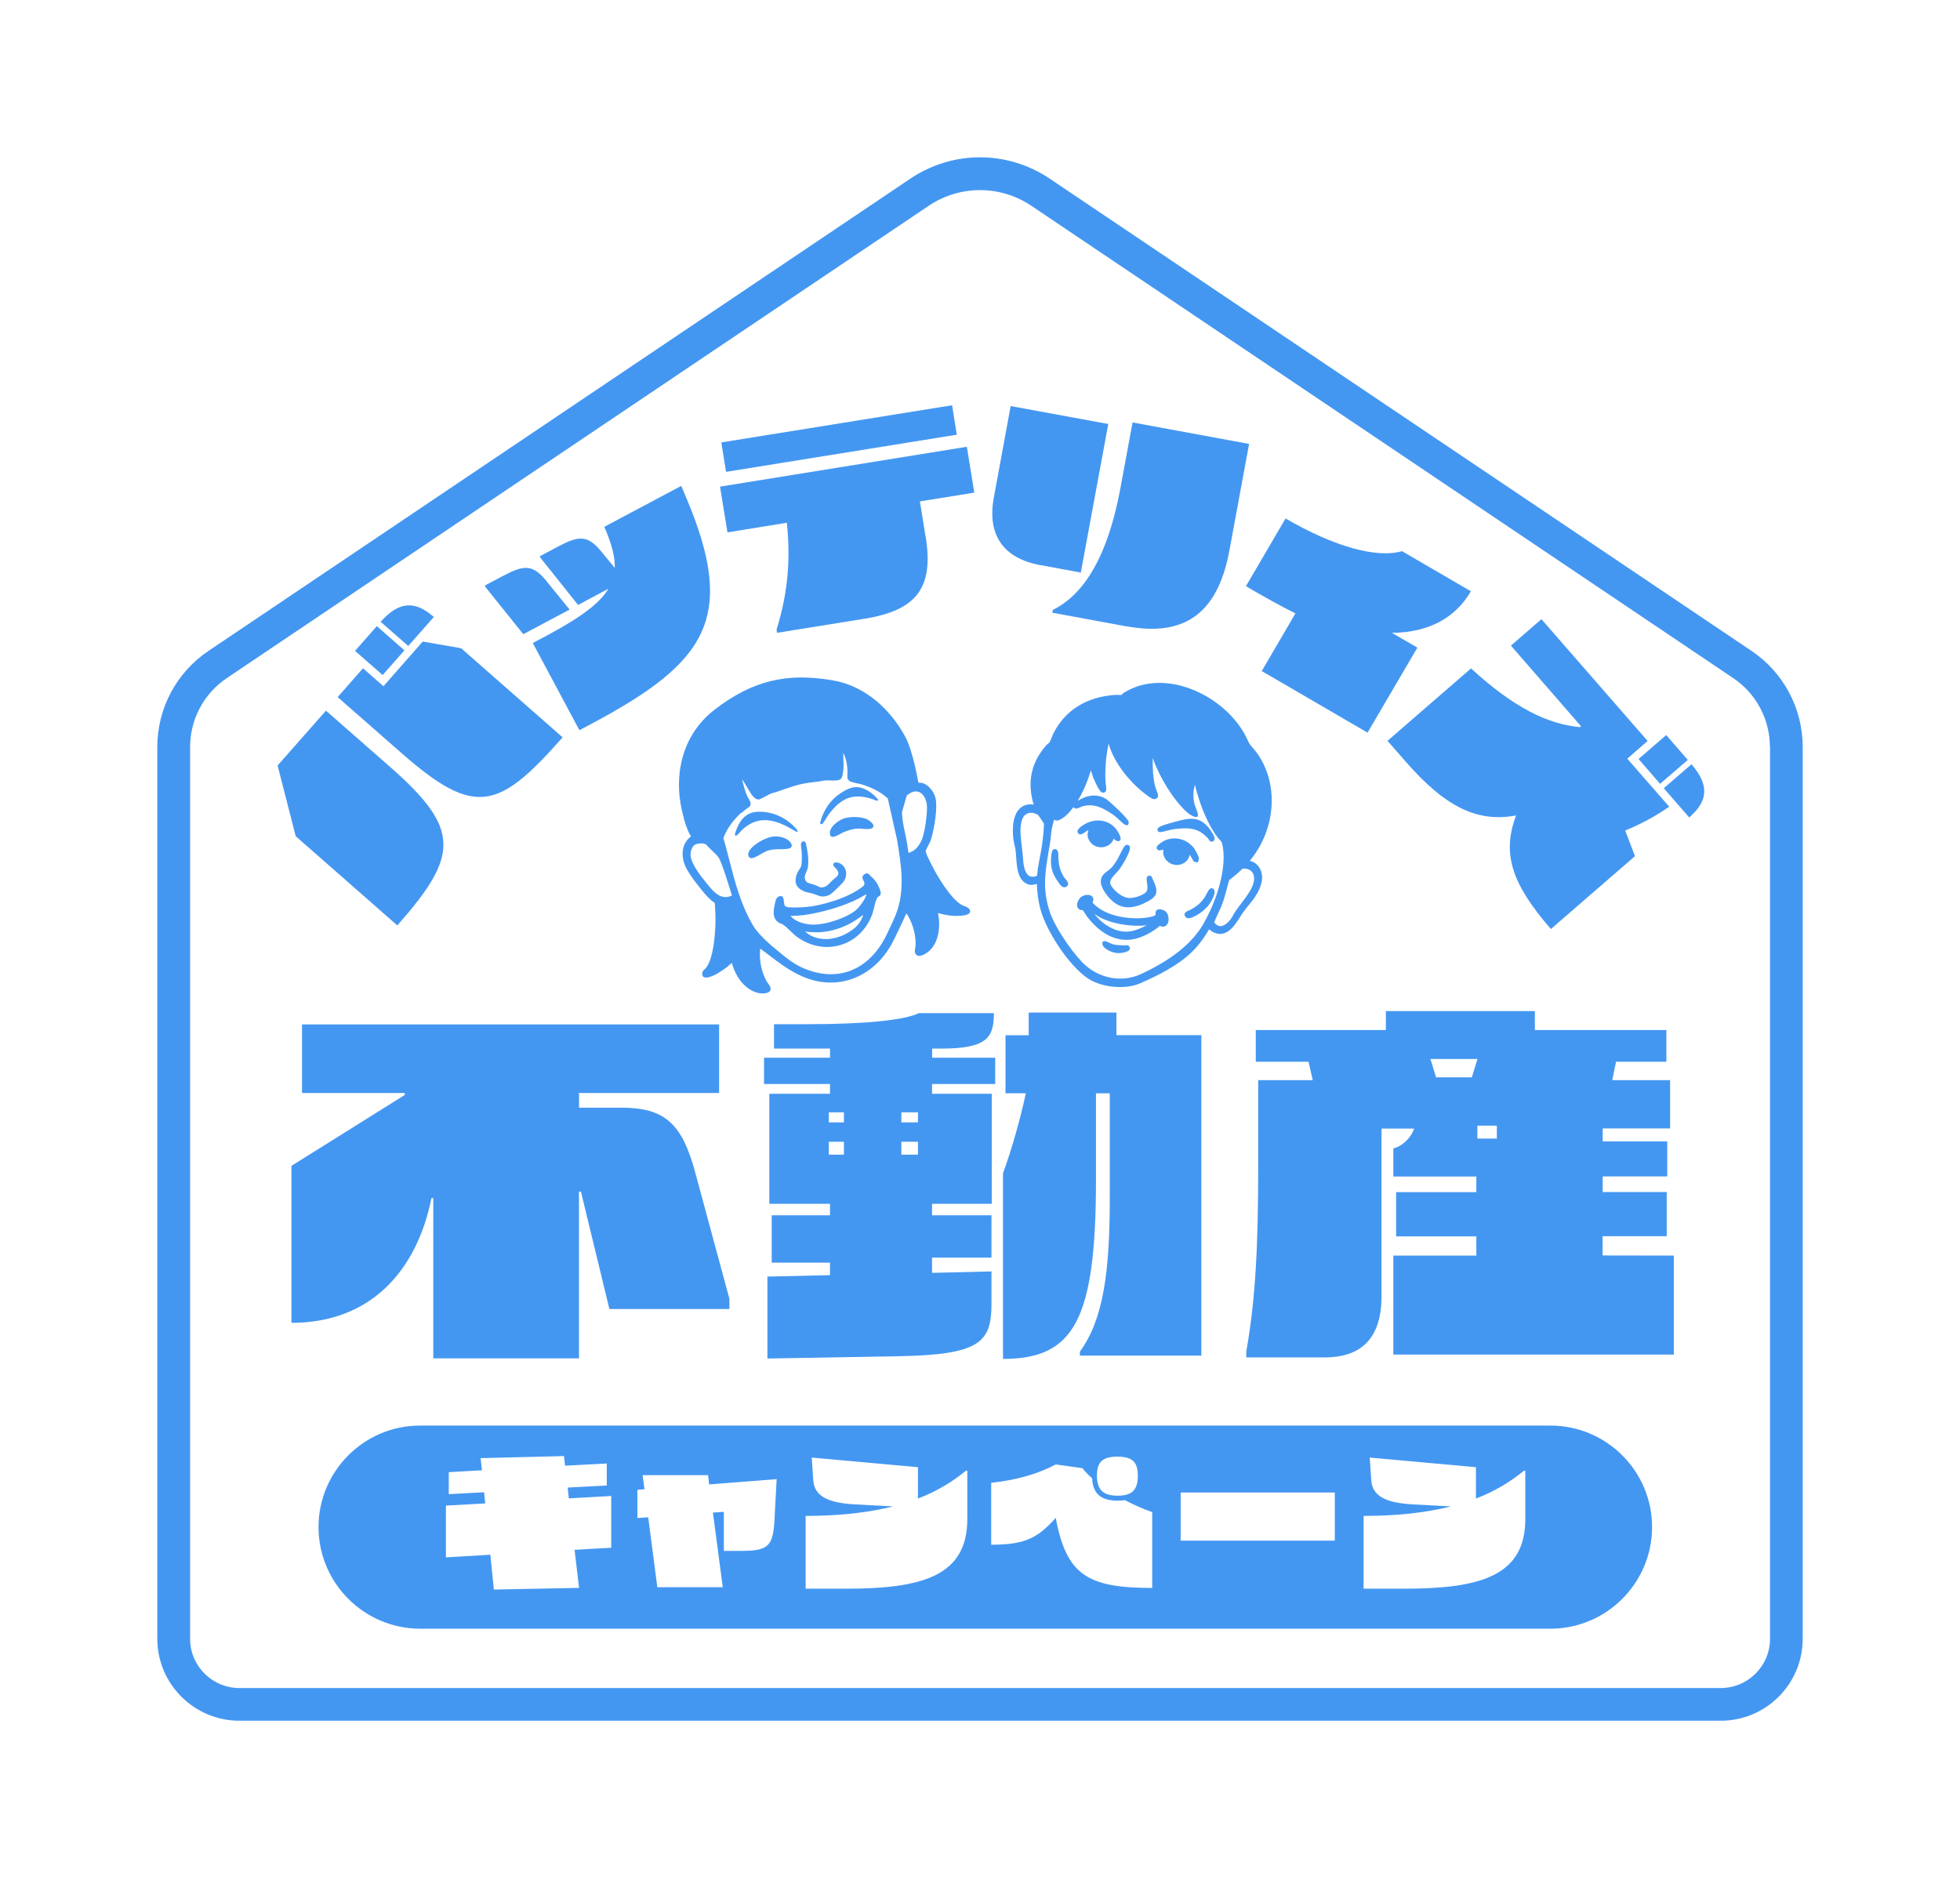 <svg width="162" height="156" viewBox="0 0 162 156" fill="none" xmlns="http://www.w3.org/2000/svg">
<g filter="url(#filter0_d_990_2916)">
<path d="M145.976 51.252L87.978 12.231C83.557 9.256 77.853 9.256 73.431 12.231L15.425 51.252C12.025 53.539 10 57.354 10 61.45V136.047C10 141.282 14.258 145.54 19.493 145.54H141.917C147.152 145.54 151.41 141.282 151.41 136.047V61.45C151.41 57.354 149.385 53.539 145.985 51.252H145.976Z" fill="white"/>
</g>
<path d="M144.769 53.801L86.762 14.767C83.26 12.414 78.74 12.414 75.243 14.767L17.231 53.801C14.581 55.58 13 58.557 13 61.752V135.447C13 139.191 16.048 142.229 19.782 142.229H142.218C145.962 142.238 149 139.191 149 135.457V61.752C149 58.562 147.419 55.585 144.769 53.801ZM146.298 135.457C146.298 137.7 144.471 139.527 142.228 139.527H19.782C17.538 139.527 15.712 137.7 15.712 135.457V61.752C15.712 59.466 16.843 57.331 18.741 56.053L76.752 17.015C78.044 16.148 79.521 15.713 81.002 15.713C82.484 15.713 83.96 16.148 85.252 17.015L143.259 56.053C145.157 57.327 146.288 59.461 146.288 61.752H146.298V135.457Z" fill="#4497F1"/>
<path d="M128.139 117.833H34.737C30.099 117.823 26.327 121.595 26.327 126.223C26.327 130.852 30.099 134.624 34.737 134.624H128.139C132.777 134.624 136.549 130.852 136.549 126.223C136.549 121.595 132.777 117.833 128.139 117.833ZM92.375 120.402C93.624 120.402 94.045 120.88 94.045 121.983C94.045 123.152 93.567 123.63 92.375 123.63C91.182 123.63 90.666 123.142 90.666 121.983C90.666 120.824 91.144 120.402 92.375 120.402ZM50.52 127.932H50.501L47.491 128.102L47.86 131.249L40.818 131.387L40.529 128.509L36.857 128.727V124.449L40.103 124.269L40.014 123.346L37.093 123.502V121.685L39.834 121.529L39.725 120.525L46.615 120.355L46.705 121.15L50.151 120.97V122.788L46.923 122.958L47.013 123.852L50.52 123.654V127.932ZM64.027 125.48V125.471C63.899 127.776 63.591 128.192 61.239 128.192H59.829V124.965L58.925 125.026L59.739 131.193H54.33L53.577 125.414L52.683 125.476V123.142L53.27 123.095L53.113 121.931H58.523L58.612 122.698L64.192 122.262L64.022 125.471L64.027 125.48ZM79.952 125.537V125.556C79.952 130.274 76.218 131.316 69.942 131.316H66.587V125.301C69.554 125.301 71.902 124.993 73.814 124.515L70.605 124.345C68.362 124.217 67.306 123.62 67.221 122.366L67.093 120.478L75.872 121.273V123.867C77.59 123.209 78.84 122.376 79.843 121.562H79.952V125.542V125.537ZM95.233 131.245V131.254C89.871 131.254 88.144 130.18 87.259 125.457C85.749 127.175 84.646 127.681 81.925 127.681V122.565C83.941 122.347 85.74 121.86 87.259 121.046L89.474 121.354C89.672 121.633 89.952 121.907 90.269 122.196C90.33 123.455 90.993 124.042 92.375 124.042C92.592 124.042 92.791 124.023 92.971 123.994C93.724 124.392 94.509 124.737 95.233 124.988V131.245ZM110.325 127.345H97.585V123.365H110.325V127.345ZM126.071 125.537V125.556C126.071 130.274 122.337 131.316 116.061 131.316H112.706V125.301C115.673 125.301 118.021 124.993 119.932 124.515L116.724 124.345C114.481 124.217 113.425 123.62 113.34 122.366L113.212 120.478L121.991 121.273V123.867C123.709 123.209 124.958 122.376 125.962 121.562H126.071V125.542V125.537Z" fill="#4497F1"/>
<path d="M66.724 84.657H63.975V86.673H68.603V87.43H63.151V89.603H68.603V90.407H63.587V99.503H68.603V100.454H63.785V104.368H68.603V105.4L63.43 105.518V112.291L74.301 112.101C81.045 111.983 81.949 110.918 81.949 107.761V105.092L77.037 105.211V103.952H81.949V100.454H77.037V99.503H81.973V90.407H77.037V89.603H82.257V87.43H77.046V86.673H77.789C81.594 86.673 82.148 85.76 82.148 83.744H75.943C74.77 84.312 71.632 84.657 66.719 84.657H66.724ZM69.753 95.443H68.504V94.373H69.753V95.443ZM69.753 92.773H68.504V91.941H69.753V92.773ZM75.872 95.443H74.5V94.373H75.872V95.443ZM75.872 92.773H74.5V91.941H75.872V92.773Z" fill="#4497F1"/>
<path d="M89.256 111.708V112.054H99.294V85.561H92.275V83.696H85.025V85.57H83.108V90.365H84.788C84.311 92.608 83.605 95.04 82.9 96.985V112.324C88.787 112.324 90.586 109.096 90.586 97.487V90.369H91.726V99.049C91.726 105.017 91.22 109.049 89.256 111.718V111.708Z" fill="#4497F1"/>
<path d="M35.66 99.03H35.811V112.277H47.855V98.495H48.016L50.368 108.197H60.288V107.355L57.467 96.929C56.374 92.849 54.926 91.557 51.353 91.557H47.86V90.346H59.436V84.676H24.964V90.346H33.454V90.507L24.088 96.366V109.342C30.61 109.342 34.443 105.074 35.664 99.025L35.66 99.03Z" fill="#4497F1"/>
<path d="M132.46 102.182H137.76V98.529H132.469V97.237H137.803V94.345H132.469V93.275H138.039V89.281H133.255L133.572 87.762H137.732V85.14H126.861V83.574H114.547V85.14H103.794V87.762H108.153L108.503 89.281H103.993V96.513C103.993 102.726 103.794 107.327 103.009 111.704V112.201H109.483C112.067 112.201 114.187 111.051 114.187 107.137V93.285H116.889C116.653 93.962 115.986 94.733 115.162 94.922V97.246H122.024V98.538H115.394V102.192H122.024V103.782H115.162V111.964H138.347V103.782L132.46 103.772V102.182ZM121.646 89.049H118.697L118.229 87.53H122.119L121.65 89.049H121.646ZM123.719 94.113H122.109V93.044H123.719V94.113Z" fill="#4497F1"/>
<path d="M56.516 67.648C56.672 68.159 56.828 68.689 57.112 69.13C56.985 69.248 56.838 69.338 56.663 69.631C56.379 70.095 56.341 70.758 56.563 71.397C56.762 72.002 57.505 72.968 58.092 73.682C58.404 74.056 58.688 74.388 59.062 74.615C59.081 74.686 59.109 74.889 59.129 75.5V75.547C59.176 76.815 59.01 79.13 58.381 79.972C58.352 80.01 58.315 80.043 58.272 80.081C58.144 80.199 57.959 80.384 58.073 80.668C58.172 80.852 58.475 80.795 58.565 80.776C59.034 80.668 59.673 80.256 60.075 79.944C60.184 79.854 60.293 79.759 60.397 79.669C60.425 79.641 60.463 79.612 60.487 79.589C60.723 80.412 61.097 81.061 61.623 81.519C61.954 81.813 62.456 82.097 62.976 82.116C63.066 82.116 63.17 82.116 63.26 82.097C63.34 82.087 63.591 82.04 63.672 81.851C63.752 81.657 63.615 81.468 63.478 81.273C63.43 81.217 63.397 81.155 63.359 81.098C62.986 80.431 62.782 79.589 62.81 78.775C62.81 78.666 62.82 78.528 62.839 78.41C63.113 78.614 63.378 78.803 63.634 79.007C64.476 79.645 65.262 80.242 66.284 80.696C69.247 82.012 72.375 80.767 73.889 77.667C74.263 76.91 74.5 76.399 74.822 75.703L74.921 75.495C74.959 75.542 74.992 75.604 75.039 75.68C75.451 76.375 75.707 77.326 75.678 78.093C75.678 78.159 75.669 78.24 75.65 78.311C75.612 78.538 75.574 78.784 75.74 78.931C75.905 79.068 76.142 78.988 76.222 78.959C76.469 78.879 76.686 78.704 76.8 78.604C77.623 77.861 77.751 76.522 77.524 75.467C78.002 75.604 78.447 75.684 78.859 75.703C78.986 75.703 80.046 75.751 80.165 75.41C80.274 75.107 79.871 74.951 79.635 74.861C79.568 74.832 79.507 74.814 79.478 74.794C78.527 74.236 77.429 72.353 76.984 71.449L76.904 71.283C76.767 71.018 76.582 70.653 76.521 70.412C76.507 70.374 76.507 70.346 76.521 70.322C76.549 70.213 76.629 70.057 76.715 69.901C76.786 69.764 76.861 69.627 76.909 69.499C77.193 68.685 77.557 66.692 77.292 65.85C77.117 65.291 76.535 64.624 75.91 64.7C75.91 64.7 75.461 62.059 74.812 60.871C73.596 58.652 71.537 56.702 68.844 56.238C64.987 55.571 62.153 56.276 59.062 58.661C56.175 60.89 55.598 64.496 56.53 67.648H56.516ZM74.94 65.769C75.001 65.698 75.266 65.523 75.361 65.486C75.617 65.386 75.844 65.396 76.047 65.504C76.322 65.661 76.53 66.016 76.596 66.446C76.696 67.076 76.431 68.936 76.147 69.508C75.872 70.076 75.517 70.403 75.087 70.488C75.02 69.986 74.95 69.546 74.874 69.182L74.803 68.846C74.675 68.24 74.576 67.767 74.547 67.147L74.94 65.774V65.769ZM61.272 67.175L61.282 67.194C61.329 67.147 61.419 67.085 61.509 67.005C61.911 66.683 61.977 66.692 62.02 66.565C62.091 66.366 61.973 66.181 61.883 66.025C61.845 65.968 61.817 65.907 61.793 65.859C61.575 65.467 61.4 64.7 61.343 64.406C61.343 64.406 61.571 64.771 61.637 64.88C61.736 65.045 61.831 65.202 61.93 65.372C62.138 65.736 62.422 66.139 62.754 66.077C62.929 66.011 63.108 65.912 63.293 65.812C63.478 65.713 63.667 65.604 63.833 65.556C64.178 65.467 64.519 65.344 64.855 65.225C65.366 65.05 65.896 64.87 66.436 64.766C66.691 64.719 66.947 64.686 67.193 64.657C67.486 64.62 67.789 64.586 68.097 64.52C68.215 64.492 68.418 64.501 68.617 64.511C68.953 64.52 69.275 64.53 69.45 64.421C69.644 64.302 69.706 63.782 69.725 63.37C69.725 63.214 69.706 62.391 69.696 62.234C70.018 62.783 70.061 63.597 70.042 64.037C70.042 64.184 69.994 64.378 70.189 64.53C70.25 64.586 70.245 64.61 70.837 64.747C71.021 64.785 71.182 64.818 71.258 64.847C71.854 65.031 72.701 65.367 73.378 65.997L74.135 69.371C74.5 71.491 74.765 73.403 74.183 75.197C74.017 75.698 73.852 76.049 73.662 76.46C73.582 76.635 73.487 76.815 73.397 77.019C72.153 79.797 69.867 81.032 67.292 80.336C65.977 79.981 65.234 79.404 64.154 78.481C63.823 78.216 62.73 77.312 62.261 76.527C61.249 74.847 60.742 72.897 60.26 71.013C60.113 70.436 59.957 69.844 59.791 69.267C60.127 68.353 60.78 67.62 61.263 67.175H61.272ZM58.811 70.266C59.029 70.474 59.261 70.687 59.398 70.885C59.517 71.07 59.72 71.6 60.004 72.447C60.122 72.802 60.241 73.195 60.359 73.573L60.496 74.033H60.477C60.477 74.033 60.42 74.052 60.397 74.061C60.222 74.127 60.094 74.16 59.905 74.151C59.285 74.104 58.835 73.54 58.433 73.043L58.376 72.972C57.983 72.49 57.16 71.472 57.079 70.734C57.051 70.431 57.188 69.92 57.481 69.802C57.638 69.735 57.813 69.712 57.983 69.712C58.111 69.712 58.229 69.74 58.338 69.783C58.475 69.948 58.651 70.105 58.811 70.266Z" fill="#4497F1"/>
<path d="M71.949 72.395L71.958 72.414C71.958 72.414 71.911 72.367 71.902 72.348C71.845 72.281 71.783 72.201 71.665 72.191H71.656C71.547 72.191 71.442 72.258 71.391 72.31C71.196 72.475 71.32 72.674 71.371 72.792C71.4 72.84 71.419 72.882 71.428 72.911C71.485 73.157 71.409 73.214 71.154 73.394C69.994 74.255 67.77 74.913 66.426 74.984C66.114 75.003 65.29 75.05 65.001 74.955C64.855 74.908 64.826 74.818 64.798 74.562C64.788 74.435 64.77 74.297 64.718 74.17L64.68 74.099L64.599 74.08C64.197 74.009 64.107 74.425 64.06 74.619V74.666C63.941 75.144 63.757 75.949 64.443 76.304C64.49 76.332 64.533 76.342 64.571 76.351C64.59 76.351 64.618 76.361 64.628 76.37C64.855 76.498 65.077 76.706 65.314 76.938C65.522 77.137 65.745 77.359 65.981 77.516C66.677 77.989 67.444 78.244 68.22 78.273C68.669 78.292 69.124 78.225 69.554 78.088C70.723 77.714 71.646 76.791 72.096 75.566C72.143 75.438 72.186 75.253 72.233 75.064C72.313 74.719 72.432 74.241 72.578 74.122C72.616 74.103 72.678 74.084 72.725 74.032C72.862 73.876 72.772 73.611 72.659 73.356C72.503 72.982 72.304 72.698 71.944 72.395H71.949ZM70.614 76.721C69.71 77.487 68.239 77.965 66.984 77.317C66.913 77.279 66.691 77.123 66.521 76.986C66.549 76.986 66.568 76.986 66.587 76.995C66.686 77.014 66.786 77.033 66.843 77.033C67.813 77.123 68.627 77.004 69.549 76.659C70.155 76.432 70.728 76.091 71.353 75.618C71.206 76.067 70.96 76.441 70.619 76.725L70.614 76.721ZM71.447 74.331C71.263 74.662 70.927 75.107 70.633 75.32C69.739 75.959 67.945 76.564 66.805 76.399C66.54 76.361 65.716 76.205 65.342 75.703C65.688 75.703 66.066 75.684 66.487 75.632C67.997 75.419 69.796 74.879 70.974 74.269C71.031 74.241 71.102 74.198 71.192 74.141V74.151C71.3 74.084 71.504 73.957 71.613 73.914C71.594 74.023 71.513 74.217 71.447 74.335V74.331Z" fill="#4497F1"/>
<path d="M65.186 69.48H65.195C64.755 69.134 64.107 69.058 63.577 69.215C63.047 69.371 62.176 69.863 61.921 70.355C61.745 70.691 61.892 70.923 62.105 70.933C62.399 70.952 63.085 70.431 63.43 70.322C64.05 70.123 64.547 70.242 65.12 70.156C65.593 70.09 65.475 69.716 65.186 69.48Z" fill="#4497F1"/>
<path d="M71.656 67.714C71.163 67.497 70.359 67.487 69.838 67.624C69.37 67.752 68.622 68.282 68.594 68.803C68.546 69.56 69.389 68.931 69.692 68.803C70.046 68.647 70.477 68.51 70.861 68.49C71.182 68.472 71.821 68.609 72.086 68.453H72.077C72.46 68.225 71.821 67.795 71.656 67.71V67.714Z" fill="#4497F1"/>
<path d="M65.872 72.21C65.607 72.935 65.792 73.389 66.459 73.673C66.625 73.744 66.781 73.772 66.923 73.801C67.013 73.82 67.108 73.838 67.197 73.867C67.316 73.905 67.406 73.938 67.5 73.976C67.656 74.042 67.803 74.094 67.983 74.103C68.13 74.103 68.314 74.075 68.532 73.985C68.731 73.905 69.427 73.2 69.455 73.162C69.682 72.935 69.919 72.698 69.938 72.267C69.966 71.837 69.71 71.453 69.308 71.316C69.27 71.307 68.996 71.217 68.896 71.373C68.877 71.401 68.825 71.501 68.953 71.638C69.256 71.96 69.356 72.088 69.256 72.334C69.218 72.414 69.109 72.509 69.01 72.589C68.948 72.636 68.892 72.679 68.844 72.726L68.66 72.911C68.442 73.138 68.276 73.313 67.955 73.351C67.817 73.37 67.718 73.313 67.59 73.252C67.524 73.214 67.453 73.185 67.382 73.162C67.273 73.124 67.169 73.086 67.07 73.062C66.715 72.963 66.54 72.906 66.511 72.495C66.511 72.376 66.578 72.229 66.639 72.083C66.686 71.983 66.729 71.874 66.757 71.77C66.786 71.652 66.795 71.486 66.805 71.34C66.824 70.772 66.748 70.388 66.606 69.683C66.578 69.636 66.54 69.546 66.421 69.537C66.303 69.527 66.213 69.664 66.204 69.773C66.194 69.882 66.213 70.019 66.232 70.157C66.242 70.237 66.26 70.313 66.26 70.384C66.27 70.668 66.308 71.406 66.194 71.657C66.156 71.728 66.114 71.803 66.057 71.874H66.066C65.991 71.983 65.92 72.092 65.872 72.215V72.21Z" fill="#4497F1"/>
<path d="M60.818 69.068V69.078C60.818 69.078 60.889 69.049 60.908 69.04C60.974 68.993 61.074 68.884 61.182 68.765C61.272 68.666 61.358 68.567 61.428 68.51C62.46 67.625 63.53 67.559 65.011 68.292C65.12 68.349 65.229 68.41 65.342 68.477C65.451 68.543 65.57 68.614 65.678 68.671C65.678 68.671 65.688 68.671 65.697 68.68C65.797 68.737 65.901 68.789 65.934 68.728C65.934 68.728 65.934 68.619 65.74 68.425L65.711 68.396C64.869 67.492 63.672 67.014 62.503 67.109C61.746 67.175 61.197 67.667 60.846 68.619V68.638C60.737 68.893 60.719 69.011 60.775 69.059C60.785 69.068 60.804 69.078 60.813 69.078L60.818 69.068Z" fill="#4497F1"/>
<path d="M67.836 68.117L67.855 68.108C67.855 68.108 67.893 68.126 67.903 68.126C67.921 68.126 67.95 68.126 67.959 68.108C68.068 67.999 68.172 67.824 68.272 67.658C68.347 67.549 68.409 67.44 68.475 67.346C69.545 65.912 70.524 65.552 72.077 66.039C72.096 66.039 72.133 66.058 72.167 66.077C72.37 66.158 72.531 66.224 72.578 66.144L72.597 66.115L72.578 66.096C72.223 65.637 71.58 65.145 70.922 65.064C70.463 65.008 69.89 65.24 69.213 65.751C68.362 66.409 67.959 67.331 67.789 67.999C67.77 68.055 67.808 68.098 67.846 68.117H67.836Z" fill="#4497F1"/>
<path d="M103.785 62.102C103.695 61.983 103.61 61.893 103.529 61.799C103.383 61.633 103.264 61.505 103.165 61.269C102.299 59.248 100.24 57.483 97.926 56.773C96.08 56.205 94.287 56.38 92.891 57.265C92.853 57.284 92.82 57.322 92.772 57.364C92.744 57.393 92.701 57.431 92.692 57.44C92.654 57.45 92.502 57.44 92.398 57.44H92.152C89.81 57.596 88.002 58.727 87.06 60.639C87.013 60.72 86.98 60.833 86.932 60.952C86.866 61.108 86.805 61.273 86.743 61.363C86.724 61.382 86.677 61.43 86.634 61.463C86.577 61.501 86.535 61.543 86.497 61.581C85.281 62.953 84.907 64.496 85.371 66.29C85.389 66.347 85.408 66.399 85.427 66.446C85.427 66.465 85.446 66.484 85.446 66.503C84.983 66.437 84.604 66.541 84.311 66.806C83.553 67.501 83.709 69.002 83.771 69.437C83.79 69.584 83.828 69.731 83.861 69.877C83.899 70.024 83.927 70.161 83.941 70.308C83.96 70.464 83.979 70.653 83.989 70.866C84.045 71.652 84.107 72.622 84.793 73.015C85.139 73.209 85.389 73.143 85.645 73.072C85.664 73.072 85.683 73.062 85.702 73.053C85.721 73.767 85.811 74.463 85.986 75.121C86.487 77.042 88.598 80.223 90.245 81.065C90.922 81.41 91.755 81.586 92.559 81.586C93.17 81.586 93.776 81.486 94.268 81.264C94.897 80.989 95.787 80.578 96.487 80.166C97.94 79.314 98.939 78.519 99.933 76.82C99.971 76.848 99.994 76.867 100.023 76.881C100.103 76.938 100.179 77 100.217 77.019C101.334 77.615 102.001 76.569 102.484 75.812C102.555 75.694 102.63 75.585 102.701 75.481C102.867 75.244 103.042 75.022 103.212 74.813C103.652 74.274 104.064 73.763 104.263 72.968C104.391 72.466 104.291 71.955 103.998 71.586C103.813 71.359 103.572 71.217 103.298 71.15C105.508 68.491 105.73 64.653 103.79 62.106L103.785 62.102ZM86.194 69.286C86.128 69.962 86.01 70.573 85.882 71.221L85.792 71.713C85.773 71.803 85.763 71.922 85.754 72.035C85.744 72.172 85.735 72.31 85.716 72.376C85.697 72.395 85.607 72.442 85.498 72.457C85.304 72.494 85.153 72.457 85.016 72.367C84.788 72.192 84.632 71.789 84.585 71.278C84.556 70.876 84.514 70.483 84.467 70.081C84.429 69.726 84.386 69.366 84.358 69.011C84.311 68.424 84.377 67.686 84.722 67.355H84.751C84.869 67.237 85.025 67.18 85.205 67.18C85.252 67.18 85.304 67.18 85.352 67.189C85.479 67.208 85.744 67.308 85.811 67.374C85.858 67.43 86.251 68.013 86.279 68.069C86.279 68.107 86.308 68.282 86.199 69.286H86.194ZM99.488 76.328C98.555 77.956 96.856 79.328 94.296 80.516C92.678 81.264 90.723 80.871 89.431 79.517C88.451 78.495 87.088 76.474 86.715 75.211C86.175 73.412 86.374 72.206 86.648 70.521C86.696 70.256 86.738 69.981 86.786 69.688C86.814 69.513 86.833 69.333 86.852 69.148C86.88 68.931 86.899 68.718 86.932 68.519C86.98 68.263 87.051 67.998 87.131 67.733L87.15 67.752C87.188 67.8 87.268 67.852 87.434 67.809L87.424 67.828C87.926 67.681 88.414 67.142 88.731 66.702L88.769 66.782L88.835 66.811C88.953 66.867 89.109 66.811 89.337 66.702C89.374 66.683 89.412 66.664 89.426 66.664C90.425 66.342 91.253 66.829 92.025 67.359C92.209 67.487 92.365 67.634 92.507 67.771C92.635 67.89 92.763 68.008 92.9 68.117C92.947 68.155 93.009 68.188 93.108 68.207H93.217L93.264 68.117C93.321 67.998 93.283 67.918 93.255 67.861C93.08 67.506 91.802 66.328 91.509 66.105C90.86 65.642 90.056 65.642 89.223 66.105C89.175 66.134 89.124 66.162 89.076 66.195C89.516 65.466 89.881 64.615 90.165 63.682L90.368 64.312C90.425 64.411 90.468 64.51 90.515 64.624C90.591 64.78 90.662 64.946 90.742 65.088C90.742 65.088 90.941 65.41 90.988 65.443C91.04 65.49 91.144 65.533 91.234 65.514C91.3 65.504 91.353 65.466 91.39 65.414C91.457 65.325 91.442 65.159 91.39 64.738C91.381 64.657 91.371 64.582 91.371 64.539C91.324 63.578 91.409 62.528 91.627 61.468C92.096 63.114 93.411 64.624 94.424 65.443C94.746 65.698 95.091 65.963 95.266 66.03C95.366 66.067 95.479 66.058 95.569 66.011C95.64 65.973 95.697 65.902 95.716 65.817C95.735 65.736 95.707 65.632 95.569 65.268C95.531 65.159 95.493 65.069 95.479 65.012C95.295 64.283 95.262 63.46 95.276 62.636L95.347 62.854C95.829 64.151 96.899 66.034 98.082 67.113C98.328 67.341 98.721 67.563 98.906 67.535C99.152 67.487 98.925 66.995 98.84 66.787C98.603 66.21 98.565 65.481 98.769 64.865C98.858 65.296 98.977 65.689 99.09 66.025C99.336 66.811 99.885 68.273 100.709 69.3C100.766 69.376 100.818 69.418 100.856 69.466C100.936 69.546 100.974 69.574 101.012 69.74C101.485 71.624 100.553 74.477 99.483 76.323L99.488 76.328ZM103.638 72.835C103.539 73.436 103.018 74.113 102.559 74.719C102.413 74.917 102.266 75.102 102.148 75.277C102.077 75.376 102.01 75.485 101.953 75.599C101.883 75.727 101.816 75.845 101.736 75.954C101.452 76.337 101.139 76.55 100.874 76.55C100.69 76.55 100.52 76.451 100.354 76.247C100.453 75.982 100.581 75.717 100.699 75.452C100.827 75.178 100.964 74.903 101.064 74.6C101.192 74.245 101.291 73.871 101.386 73.512C101.452 73.256 101.523 72.991 101.603 72.736C101.987 72.452 102.36 72.13 102.711 71.794C103.023 71.775 103.288 71.86 103.454 72.04C103.629 72.225 103.69 72.509 103.638 72.835Z" fill="#4497F1"/>
<path d="M96.27 75.287C96.17 75.221 95.957 75.159 95.839 75.159C95.74 75.159 95.64 75.187 95.583 75.249C95.493 75.348 95.503 75.476 95.512 75.571V75.627C95.512 75.627 95.432 75.746 94.826 75.836C93.7 76.02 92.001 75.836 90.922 75.131C90.737 75.012 90.411 74.757 90.321 74.629V74.539C90.349 74.482 90.382 74.411 90.368 74.312C90.349 74.175 90.269 74.066 90.131 74.009C89.885 73.91 89.526 74.009 89.374 74.127C89.209 74.246 89.029 74.539 89.019 74.785C89.019 74.922 89.057 75.031 89.147 75.116C89.265 75.225 89.365 75.225 89.431 75.225H89.478C89.535 75.263 89.663 75.471 89.724 75.571C89.772 75.642 89.814 75.708 89.843 75.755C90.439 76.531 91.561 77.686 93.099 77.686C93.439 77.686 93.794 77.629 94.159 77.502C94.76 77.303 95.385 76.943 95.877 76.522C95.943 76.569 96.061 76.631 96.232 76.579C96.416 76.522 96.544 76.361 96.577 76.12C96.624 75.826 96.52 75.433 96.274 75.287H96.27ZM93.591 76.948C92.431 77.232 91.177 76.489 90.444 75.533C91.485 76.319 93.378 76.612 94.623 76.494H94.632C94.679 76.494 94.731 76.484 94.779 76.475C94.395 76.688 93.993 76.849 93.591 76.953V76.948Z" fill="#4497F1"/>
<path d="M91.854 71.728L91.845 71.737C91.764 71.827 91.651 71.913 91.551 71.984C91.267 72.197 90.955 72.443 90.983 72.935C91.012 73.394 91.495 74.042 91.797 74.34C92.275 74.823 92.777 74.998 93.26 74.998C93.818 74.998 94.377 74.771 94.888 74.497C95.446 74.194 95.721 73.91 95.508 73.209L95.205 72.504C95.186 72.447 95.139 72.405 95.087 72.386C95.058 72.386 94.93 72.357 94.859 72.424C94.741 72.542 94.769 72.727 94.803 72.963C94.84 73.238 94.892 73.569 94.713 73.749C94.419 74.042 93.624 74.288 93.194 74.213C92.692 74.132 92.048 73.593 91.821 73.171C91.646 72.85 91.878 72.566 92.242 72.173C92.351 72.055 92.451 71.946 92.536 71.837C92.801 71.472 93.26 70.687 93.378 70.237C93.444 70.01 93.35 69.882 93.25 69.844C93.203 69.826 93.037 69.778 92.886 70.029C92.768 70.228 92.668 70.422 92.573 70.616C92.375 71.009 92.19 71.373 91.849 71.733L91.854 71.728Z" fill="#4497F1"/>
<path d="M89.175 68.94H89.166C89.332 69.03 89.531 68.893 89.725 68.756C89.772 68.718 89.814 68.689 89.843 68.675C89.881 68.656 89.914 68.637 89.961 68.618C89.881 68.846 89.852 69.092 89.98 69.385C90.165 69.787 90.567 70.034 91.002 70.034C91.083 70.034 91.168 70.034 91.258 70.005C91.651 69.925 91.944 69.664 92.053 69.309C92.1 69.366 92.143 69.428 92.219 69.466C92.365 69.546 92.474 69.555 92.559 69.484C92.659 69.395 92.649 69.229 92.512 68.954C92.247 68.396 91.797 68.013 91.244 67.875C90.633 67.719 89.961 67.875 89.398 68.287C89.052 68.543 89.052 68.689 89.062 68.746C89.062 68.817 89.109 68.893 89.18 68.94H89.175Z" fill="#4497F1"/>
<path d="M98.314 70.63C98.38 70.72 98.442 70.819 98.499 70.923C98.546 71.004 98.589 71.089 98.645 71.169L98.683 71.217L98.986 71.293L99.043 71.184C99.071 71.127 99.09 71.065 99.09 70.999C99.109 70.781 98.769 70.232 98.735 70.176C98.139 69.314 96.989 69.049 96.114 69.556C96.114 69.556 95.664 69.84 95.621 69.977C95.574 70.114 95.621 70.195 95.669 70.223C95.778 70.332 95.953 70.289 96.151 70.223H96.161C96.104 70.498 96.161 70.781 96.336 71.018C96.549 71.321 96.904 71.496 97.268 71.496C97.358 71.496 97.462 71.487 97.562 71.458C97.973 71.349 98.267 71.046 98.328 70.635L98.314 70.63Z" fill="#4497F1"/>
<path d="M95.986 68.765H95.995C96.161 68.737 96.317 68.699 96.473 68.656C96.672 68.609 96.875 68.557 97.084 68.529C98.234 68.401 99.057 68.391 99.89 69.352C99.9 69.39 99.918 69.442 99.971 69.489C100.027 69.546 100.098 69.57 100.155 69.57C100.193 69.57 100.226 69.56 100.264 69.541C100.363 69.485 100.411 69.357 100.382 69.229C100.354 69.092 100.108 68.699 100.07 68.642C99.185 67.364 98.257 67.62 97.098 67.928L96.98 67.965C95.773 68.287 95.673 68.415 95.664 68.571C95.664 68.633 95.683 68.689 95.73 68.727C95.811 68.803 95.924 68.784 95.986 68.765Z" fill="#4497F1"/>
<path d="M99.961 73.493L99.971 73.503C99.904 73.559 99.833 73.678 99.696 73.943C99.644 74.052 99.587 74.141 99.549 74.198C99.218 74.691 98.854 74.956 98.333 75.23C98.314 75.239 98.286 75.249 98.262 75.258C98.144 75.306 97.978 75.367 97.921 75.514C97.902 75.571 97.893 75.651 97.95 75.741C97.987 75.807 98.077 75.897 98.243 75.897C98.323 75.897 98.428 75.878 98.555 75.822C99.478 75.429 100.146 74.714 100.373 73.876C100.411 73.73 100.392 73.54 100.264 73.455C100.226 73.436 100.108 73.375 99.961 73.493Z" fill="#4497F1"/>
<path d="M87.978 72.561C87.614 71.974 87.519 71.557 87.476 70.933V70.833C87.476 70.568 87.476 70.35 87.339 70.237C87.278 70.18 87.183 70.175 87.103 70.199C87.036 70.218 86.885 70.275 86.866 71.117C86.847 71.884 87.084 72.376 87.453 72.887L87.5 72.958C87.6 73.114 87.737 73.313 87.94 73.341H87.969C88.035 73.341 88.134 73.313 88.224 73.223L88.253 73.185C88.352 73.001 88.186 72.802 88.058 72.646C88.03 72.608 88.002 72.579 87.987 72.556L87.978 72.561Z" fill="#4497F1"/>
<path d="M92.985 78.136H92.886C92.611 78.136 92.237 78.117 91.982 78.055C91.944 78.046 91.864 78.008 91.778 77.965C91.442 77.809 91.286 77.738 91.168 77.828L91.121 77.866V77.923C91.073 78.178 91.286 78.335 91.395 78.415C91.717 78.652 92.091 78.779 92.474 78.779H92.512C92.512 78.779 93.297 78.751 93.387 78.434V78.396C93.387 78.292 93.345 78.226 93.302 78.192C93.212 78.112 93.085 78.131 92.985 78.141V78.136Z" fill="#4497F1"/>
<path d="M93.298 78.183C93.298 78.183 93.298 78.188 93.302 78.193L93.293 78.183H93.298Z" fill="#4497F1"/>
<path d="M107.074 50.701L104.287 55.467L113.032 60.559L117.15 53.531L115.063 52.32V52.31C118.011 52.282 120.264 51.127 121.575 48.874L115.877 45.557C113.813 46.163 110.287 45.202 106.255 42.855L102.98 48.453C104.353 49.258 105.758 50.053 107.079 50.706L107.074 50.701Z" fill="#4497F1"/>
<path d="M32.83 76.484L32.839 76.494C37.903 70.748 38.13 68.552 32.252 63.399L26.942 58.742L22.943 63.271L24.443 69.12L32.83 76.484Z" fill="#4497F1"/>
<path d="M33.208 62.267C39.233 67.549 41.197 66.972 46.502 60.947L38.116 53.583L34.94 53.029L31.694 56.721L30.004 55.239L27.908 57.62L33.218 62.277L33.208 62.267Z" fill="#4497F1"/>
<path d="M137.519 65.154L139.615 67.568C141.134 66.257 141.343 64.946 139.805 63.171L137.514 65.154H137.519Z" fill="#4497F1"/>
<path d="M121.584 55.249L114.684 61.235L116.175 62.944C119.582 66.853 122.228 67.975 125.309 67.402C124.14 70.521 124.892 73.001 128.186 76.791L135.134 70.767L134.329 68.651C135.702 68.074 136.818 67.478 137.964 66.678L134.5 62.712L136.18 61.245L127.405 51.179L124.883 53.365L130.68 60.033L130.59 60.104C127.912 59.849 125.148 58.514 121.584 55.249Z" fill="#4497F1"/>
<path d="M137.211 64.79L139.502 62.812L137.717 60.758L135.432 62.736L137.211 64.79Z" fill="#4497F1"/>
<path d="M137.973 66.673C137.973 66.673 137.968 66.673 137.964 66.678L137.973 66.687V66.668V66.673Z" fill="#4497F1"/>
<path d="M33.426 53.754L31.145 51.756L29.346 53.801L31.627 55.798L33.426 53.754Z" fill="#4497F1"/>
<path d="M85.995 46.712H86.005L89.332 47.327L91.603 35.046L83.534 33.565L82.143 41.127C81.575 44.194 82.91 46.148 85.995 46.716V46.712Z" fill="#4497F1"/>
<path d="M87.022 50.408L86.975 50.644L93.108 51.775L93.118 51.766C97.713 52.618 100.614 50.905 101.613 45.51L103.241 36.693L93.61 34.918L92.597 40.389C91.447 46.555 89.289 49.291 87.027 50.412L87.022 50.408Z" fill="#4497F1"/>
<path d="M79.081 35.931L78.693 33.498L59.621 36.569L60.009 39.002L79.081 35.931Z" fill="#4497F1"/>
<path d="M43.255 52.419L47.079 50.384L45.196 48.069V48.06C44.022 46.602 43.288 46.692 41.552 47.615L40.07 48.401L40.141 48.547L43.251 52.419H43.255Z" fill="#4497F1"/>
<path d="M65.035 43.209C65.333 46.058 65.181 48.836 64.183 52.045L64.23 52.305L71.438 51.146C75.787 50.45 77.188 48.567 76.511 44.364H76.502L76.033 41.444L80.529 40.72L79.914 36.929L59.512 40.223L60.127 44.004L65.039 43.209H65.035Z" fill="#4497F1"/>
<path d="M35.858 50.999C34.339 49.669 33.019 49.641 31.462 51.397L33.743 53.394L35.858 50.999Z" fill="#4497F1"/>
<path d="M47.78 50.001L50.293 48.661C49.431 50.091 47.472 51.373 44.036 53.148L47.889 60.355L48.939 59.802H48.93C58.471 54.728 60.903 51.018 56.715 41.127L56.308 40.162L49.947 43.545C50.534 44.894 50.842 45.987 50.813 46.939L49.739 45.637C48.565 44.18 47.832 44.27 46.095 45.192L44.614 45.978L44.685 46.125L47.78 50.005V50.001Z" fill="#4497F1"/>
<defs>
<filter id="filter0_d_990_2916" x="0" y="0" width="161.41" height="155.54" filterUnits="userSpaceOnUse" color-interpolation-filters="sRGB">
<feFlood flood-opacity="0" result="BackgroundImageFix"/>
<feColorMatrix in="SourceAlpha" type="matrix" values="0 0 0 0 0 0 0 0 0 0 0 0 0 0 0 0 0 0 127 0" result="hardAlpha"/>
<feOffset/>
<feGaussianBlur stdDeviation="5"/>
<feComposite in2="hardAlpha" operator="out"/>
<feColorMatrix type="matrix" values="0 0 0 0 0.121 0 0 0 0 0.476 0 0 0 0 0.594 0 0 0 0.6 0"/>
<feBlend mode="normal" in2="BackgroundImageFix" result="effect1_dropShadow_990_2916"/>
<feBlend mode="normal" in="SourceGraphic" in2="effect1_dropShadow_990_2916" result="shape"/>
</filter>
</defs>
</svg>
